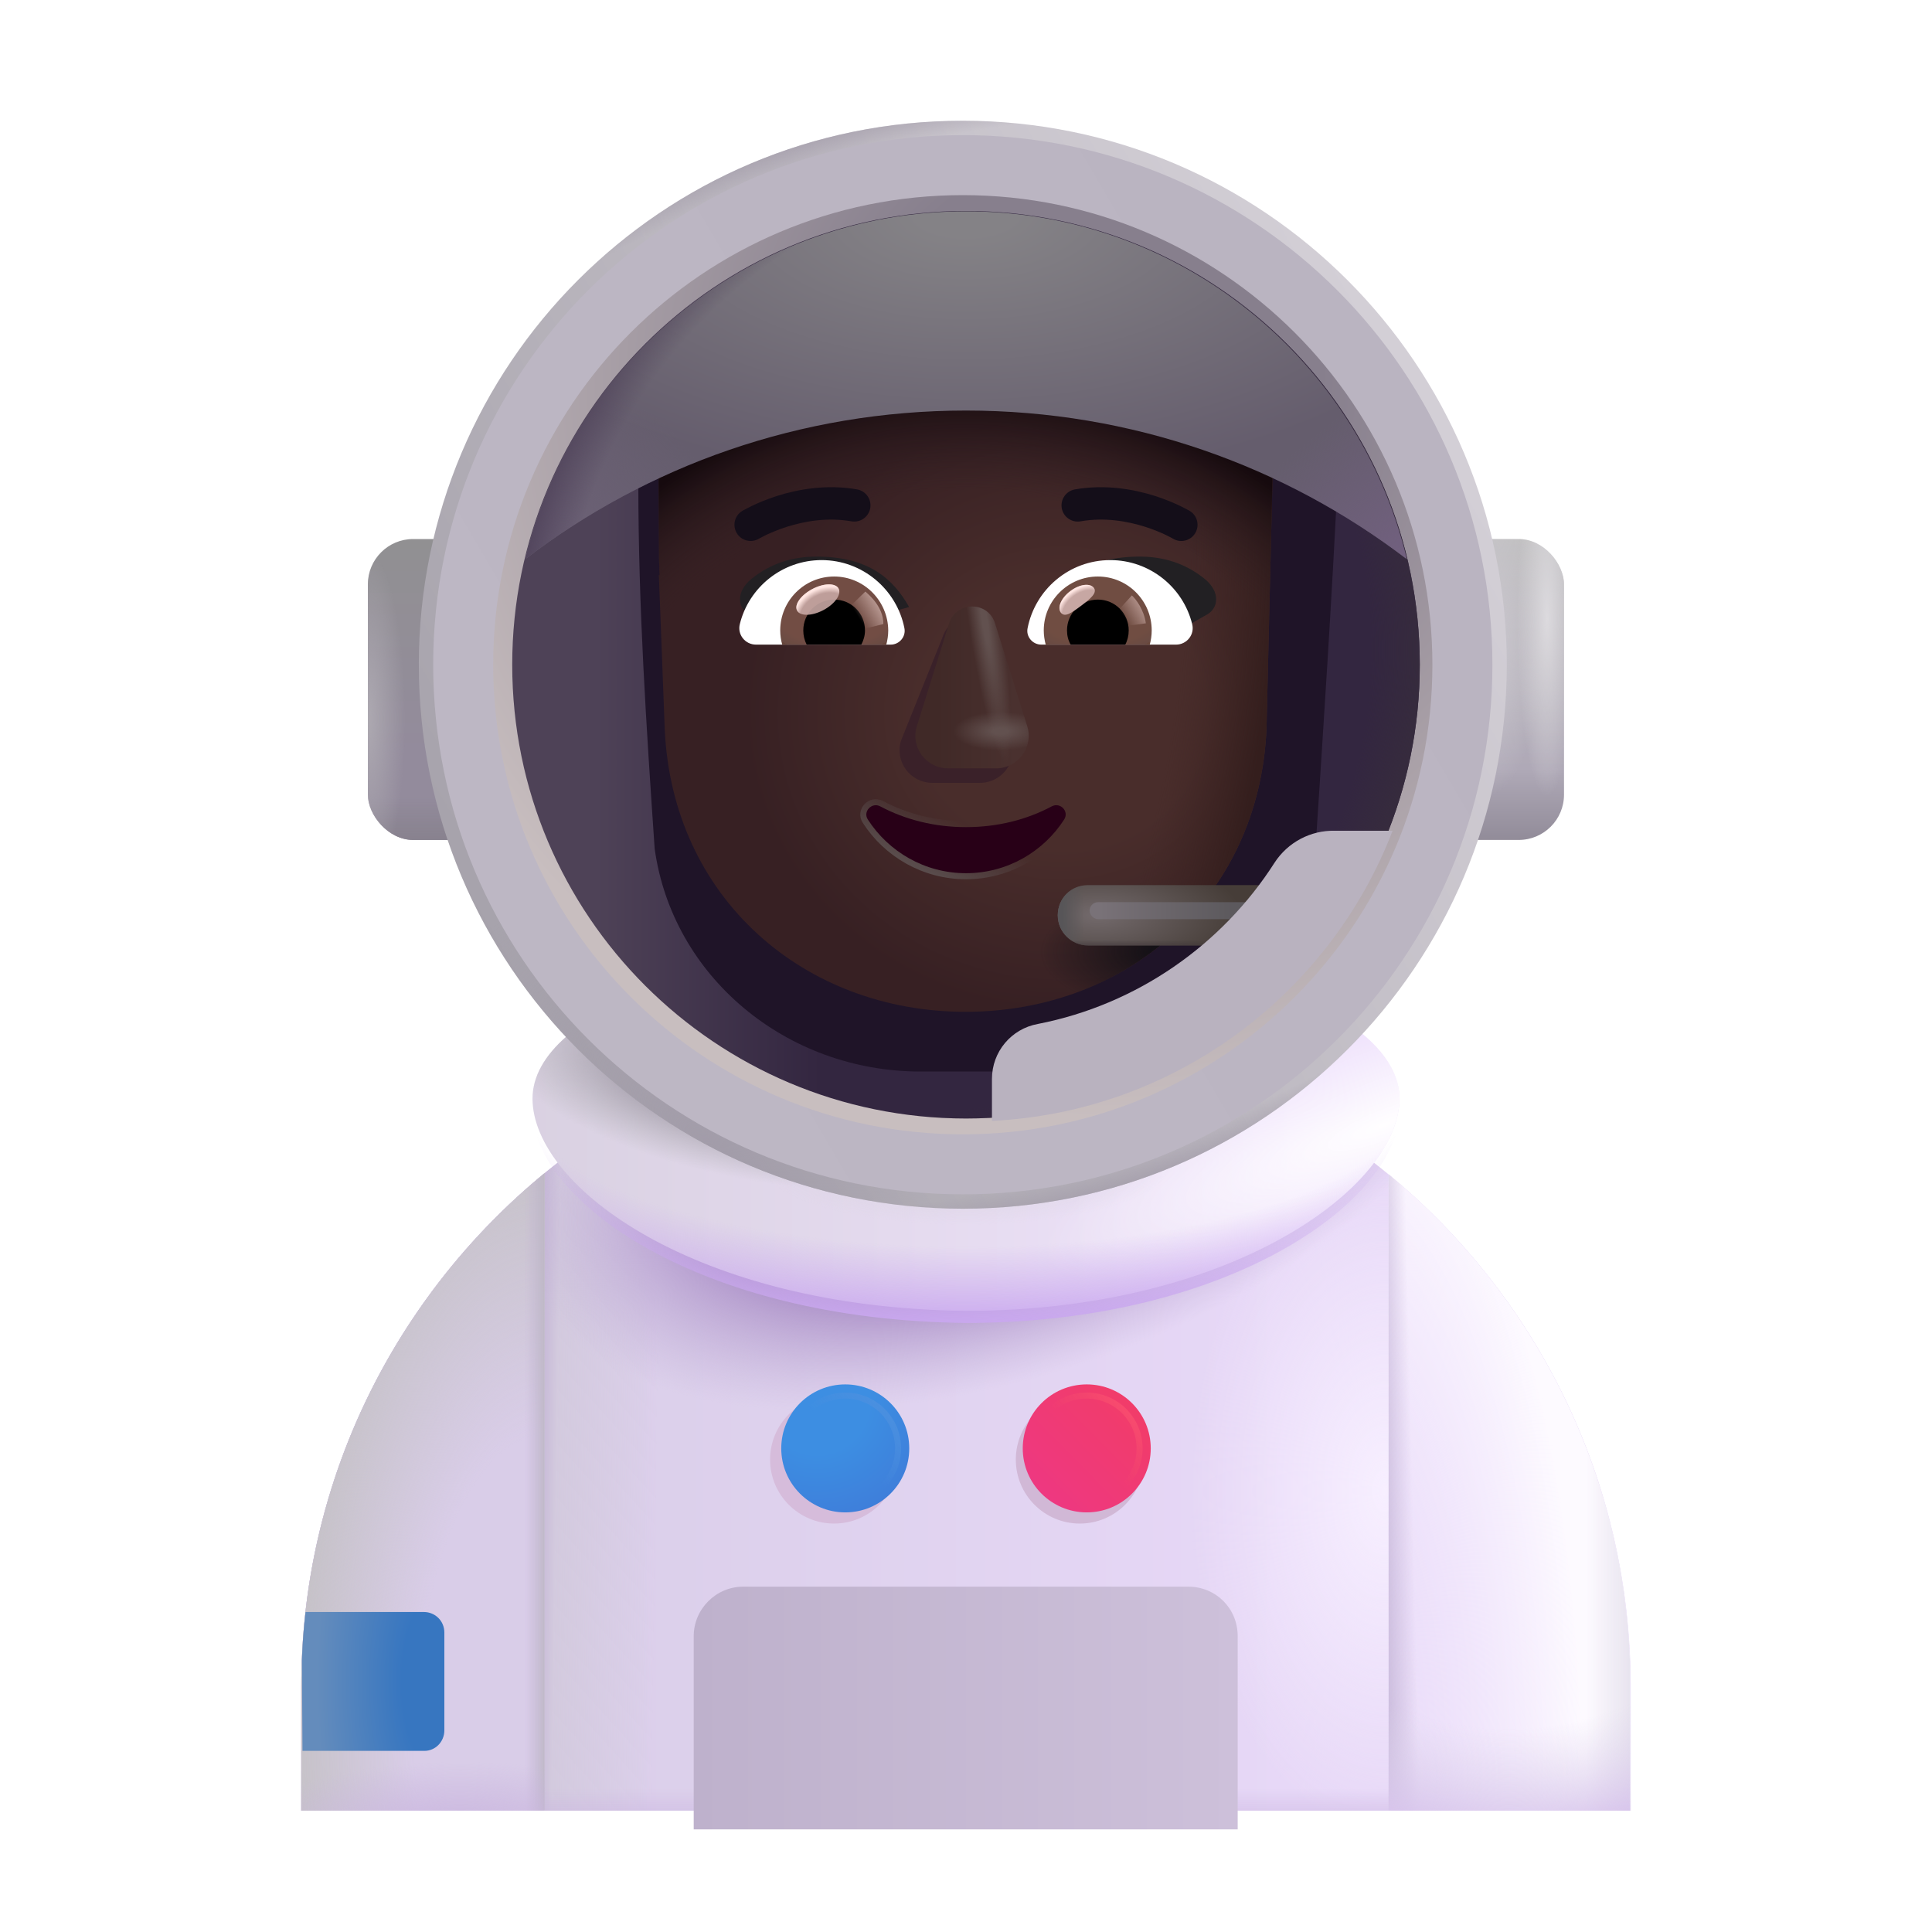 <svg width="32" height="32" viewBox="0 0 32 32" fill="none" xmlns="http://www.w3.org/2000/svg">
<path d="M21.6 18.47H10.39C7.16 20.39 4.99 23.91 4.99 27.94V29.99H27.01V27.94C27.01 23.91 24.84 20.39 21.6 18.47Z" fill="url(#paint0_linear_4002_2532)"/>
<path d="M21.6 18.47H10.39C7.16 20.39 4.99 23.91 4.99 27.94V29.99H27.01V27.94C27.01 23.91 24.84 20.39 21.6 18.47Z" fill="url(#paint1_linear_4002_2532)"/>
<path d="M21.6 18.47H10.39C7.16 20.39 4.99 23.91 4.99 27.94V29.99H27.01V27.94C27.01 23.91 24.84 20.39 21.6 18.47Z" fill="url(#paint2_radial_4002_2532)"/>
<path d="M21.6 18.47H10.39C7.16 20.39 4.99 23.91 4.99 27.94V29.99H27.01V27.94C27.01 23.91 24.84 20.39 21.6 18.47Z" fill="url(#paint3_radial_4002_2532)"/>
<path d="M21.6 18.47H10.39C7.16 20.39 4.99 23.91 4.99 27.94V29.99H27.01V27.94C27.01 23.91 24.84 20.39 21.6 18.47Z" fill="url(#paint4_linear_4002_2532)"/>
<path d="M23 19.45V29.99H27V27.62C26.91 24.33 25.37 21.41 23 19.45Z" fill="#EBDEF9"/>
<path d="M23 19.45V29.99H27V27.62C26.91 24.33 25.37 21.41 23 19.45Z" fill="url(#paint5_radial_4002_2532)"/>
<path d="M23 19.45V29.99H27V27.62C26.91 24.33 25.37 21.41 23 19.45Z" fill="url(#paint6_linear_4002_2532)"/>
<path d="M23 19.45V29.99H27V27.62C26.91 24.33 25.37 21.41 23 19.45Z" fill="url(#paint7_linear_4002_2532)"/>
<path d="M23 19.45V29.99H27V27.62C26.91 24.33 25.37 21.41 23 19.45Z" fill="url(#paint8_radial_4002_2532)"/>
<path d="M9.003 29.99L9.02 29.98V19.431C6.561 21.451 4.99 24.511 4.99 27.94V29.99H9.003Z" fill="#D9CDE8"/>
<path d="M9.003 29.99L9.02 29.98V19.431C6.561 21.451 4.99 24.511 4.99 27.94V29.99H9.003Z" fill="url(#paint9_radial_4002_2532)"/>
<path d="M9.003 29.99L9.02 29.98V19.431C6.561 21.451 4.99 24.511 4.99 27.94V29.99H9.003Z" fill="url(#paint10_linear_4002_2532)"/>
<path d="M9.003 29.99L9.02 29.98V19.431C6.561 21.451 4.99 24.511 4.99 27.94V29.99H9.003Z" fill="url(#paint11_radial_4002_2532)"/>
<g filter="url(#filter0_ii_4002_2532)">
<path d="M19.68 25.98H12.31C11.86 25.98 11.49 26.35 11.49 26.8V30H20.5V26.8C20.5 26.34 20.14 25.98 19.68 25.98Z" fill="url(#paint12_linear_4002_2532)"/>
</g>
<g filter="url(#filter1_f_4002_2532)">
<path d="M13.815 25.235C14.4 25.235 14.875 24.76 14.875 24.175C14.875 23.59 14.4 23.115 13.815 23.115C13.229 23.115 12.755 23.59 12.755 24.175C12.755 24.76 13.229 25.235 13.815 25.235Z" fill="#D6BCDB"/>
</g>
<g filter="url(#filter2_f_4002_2532)">
<path d="M17.885 25.235C18.47 25.235 18.945 24.76 18.945 24.175C18.945 23.59 18.47 23.115 17.885 23.115C17.299 23.115 16.825 23.59 16.825 24.175C16.825 24.76 17.299 25.235 17.885 25.235Z" fill="#D1B8D6"/>
</g>
<g filter="url(#filter3_i_4002_2532)">
<path d="M14 25.05C14.585 25.05 15.06 24.575 15.06 23.99C15.06 23.404 14.585 22.93 14 22.93C13.415 22.93 12.94 23.404 12.94 23.99C12.94 24.575 13.415 25.05 14 25.05Z" fill="url(#paint13_radial_4002_2532)"/>
</g>
<g filter="url(#filter4_i_4002_2532)">
<path d="M18 25.05C18.585 25.05 19.06 24.575 19.06 23.99C19.06 23.404 18.585 22.93 18 22.93C17.415 22.93 16.94 23.404 16.94 23.99C16.94 24.575 17.415 25.05 18 25.05Z" fill="url(#paint14_linear_4002_2532)"/>
</g>
<g filter="url(#filter5_f_4002_2532)">
<path d="M18 24.865C18.483 24.865 18.875 24.473 18.875 23.99C18.875 23.507 18.483 23.115 18 23.115C17.517 23.115 17.125 23.507 17.125 23.99C17.125 24.473 17.517 24.865 18 24.865Z" stroke="url(#paint15_linear_4002_2532)" stroke-width="0.1"/>
</g>
<g filter="url(#filter6_f_4002_2532)">
<path d="M14 24.865C14.483 24.865 14.875 24.473 14.875 23.99C14.875 23.507 14.483 23.115 14 23.115C13.517 23.115 13.125 23.507 13.125 23.99C13.125 24.473 13.517 24.865 14 24.865Z" stroke="url(#paint16_linear_4002_2532)" stroke-width="0.1"/>
</g>
<path d="M7.36 28.66V27.04C7.36 26.85 7.21 26.7 7.02 26.7H5.06C5.03 26.96 5.01 27.23 5 27.5L5.01 29H7.03C7.21 29 7.36 28.85 7.36 28.66Z" fill="url(#paint17_radial_4002_2532)"/>
<g filter="url(#filter7_i_4002_2532)">
<path d="M23.18 18.396C23.18 19.859 20.398 21.912 16 21.912C11.531 21.865 8.82 19.859 8.82 18.396C8.82 16.934 12.035 15.748 16 15.748C19.965 15.748 23.18 16.934 23.18 18.396Z" fill="url(#paint18_linear_4002_2532)"/>
<path d="M23.18 18.396C23.18 19.859 20.398 21.912 16 21.912C11.531 21.865 8.82 19.859 8.82 18.396C8.82 16.934 12.035 15.748 16 15.748C19.965 15.748 23.18 16.934 23.18 18.396Z" fill="url(#paint19_radial_4002_2532)"/>
<path d="M23.18 18.396C23.18 19.859 20.398 21.912 16 21.912C11.531 21.865 8.82 19.859 8.82 18.396C8.82 16.934 12.035 15.748 16 15.748C19.965 15.748 23.18 16.934 23.18 18.396Z" fill="url(#paint20_radial_4002_2532)"/>
</g>
<path d="M23.18 18.396C23.18 19.859 20.398 21.912 16 21.912C11.531 21.865 8.82 19.859 8.82 18.396C8.82 16.934 12.035 15.748 16 15.748C19.965 15.748 23.18 16.934 23.18 18.396Z" fill="url(#paint21_radial_4002_2532)"/>
<path d="M23.18 18.396C23.18 19.859 20.398 21.912 16 21.912C11.531 21.865 8.82 19.859 8.82 18.396C8.82 16.934 12.035 15.748 16 15.748C19.965 15.748 23.18 16.934 23.18 18.396Z" fill="url(#paint22_radial_4002_2532)"/>
<rect x="6.093" y="8.928" width="4.406" height="4.984" rx="0.75" fill="url(#paint23_linear_4002_2532)"/>
<rect x="6.093" y="8.928" width="4.406" height="4.984" rx="0.75" fill="url(#paint24_linear_4002_2532)"/>
<rect x="6.093" y="8.928" width="4.406" height="4.984" rx="0.75" fill="url(#paint25_radial_4002_2532)"/>
<rect x="21.499" y="8.928" width="4.406" height="4.984" rx="0.75" fill="url(#paint26_linear_4002_2532)"/>
<rect x="21.499" y="8.928" width="4.406" height="4.984" rx="0.75" fill="url(#paint27_radial_4002_2532)"/>
<rect x="21.499" y="8.928" width="4.406" height="4.984" rx="0.75" fill="url(#paint28_radial_4002_2532)"/>
<path d="M15.947 2C10.967 2 6.937 6.03 6.937 11.01C6.937 15.99 10.967 20.02 15.947 20.02C20.927 20.02 24.957 15.99 24.957 11.01C24.957 6.03 20.917 2 15.947 2Z" fill="url(#paint29_linear_4002_2532)"/>
<path d="M15.947 2C10.967 2 6.937 6.03 6.937 11.01C6.937 15.99 10.967 20.02 15.947 20.02C20.927 20.02 24.957 15.99 24.957 11.01C24.957 6.03 20.917 2 15.947 2Z" fill="url(#paint30_radial_4002_2532)"/>
<path d="M15.947 2C10.967 2 6.937 6.03 6.937 11.01C6.937 15.99 10.967 20.02 15.947 20.02C20.927 20.02 24.957 15.99 24.957 11.01C24.957 6.03 20.917 2 15.947 2Z" fill="url(#paint31_radial_4002_2532)"/>
<g filter="url(#filter8_f_4002_2532)">
<path d="M15.947 2.238C11.099 2.238 7.175 6.162 7.175 11.01C7.175 15.858 11.099 19.782 15.947 19.782C20.795 19.782 24.719 15.858 24.719 11.01C24.719 6.162 20.785 2.238 15.947 2.238Z" fill="url(#paint32_linear_4002_2532)"/>
</g>
<g filter="url(#filter9_f_4002_2532)">
<path d="M15.947 3.232C11.648 3.232 8.169 6.711 8.169 11.01C8.169 15.309 11.648 18.788 15.947 18.788C20.246 18.788 23.725 15.309 23.725 11.01C23.725 6.711 20.237 3.232 15.947 3.232Z" fill="url(#paint33_radial_4002_2532)"/>
</g>
<path d="M16 18.526C20.151 18.526 23.516 15.161 23.516 11.01C23.516 6.859 20.151 3.494 16 3.494C11.849 3.494 8.484 6.859 8.484 11.01C8.484 15.161 11.849 18.526 16 18.526Z" fill="url(#paint34_linear_4002_2532)"/>
<path d="M16 18.526C20.151 18.526 23.516 15.161 23.516 11.01C23.516 6.859 20.151 3.494 16 3.494C11.849 3.494 8.484 6.859 8.484 11.01C8.484 15.161 11.849 18.526 16 18.526Z" fill="url(#paint35_radial_4002_2532)"/>
<g filter="url(#filter10_f_4002_2532)">
<path d="M10.843 14.054C11.135 16.171 13.018 17.748 15.247 17.748H17.385C19.614 17.748 21.497 16.171 21.789 14.054C21.922 12.011 22.057 9.976 22.156 7.935C22.144 7.103 21.459 6.416 20.593 6.382H19.006C17.924 6.382 16.945 5.771 16.5 4.817C16.386 4.543 16.109 4.363 15.803 4.363H14.36C12.268 4.363 10.573 6.003 10.573 8.028C10.573 10.046 10.705 12.031 10.843 14.054Z" fill="#1F1428"/>
</g>
<g filter="url(#filter11_i_4002_2532)">
<path d="M10.913 9.526H10.925L10.915 9.261L10.905 7.113C10.98 3.633 20.977 3.754 21.095 7.16L20.977 12.074C20.853 14.877 18.665 16.759 15.993 16.759C13.322 16.759 11.133 14.877 11.01 12.074L10.913 9.526Z" fill="url(#paint36_radial_4002_2532)"/>
<path d="M10.913 9.526H10.925L10.915 9.261L10.905 7.113C10.98 3.633 20.977 3.754 21.095 7.16L20.977 12.074C20.853 14.877 18.665 16.759 15.993 16.759C13.322 16.759 11.133 14.877 11.01 12.074L10.913 9.526Z" fill="url(#paint37_radial_4002_2532)"/>
<path d="M10.913 9.526H10.925L10.915 9.261L10.905 7.113C10.98 3.633 20.977 3.754 21.095 7.16L20.977 12.074C20.853 14.877 18.665 16.759 15.993 16.759C13.322 16.759 11.133 14.877 11.01 12.074L10.913 9.526Z" fill="url(#paint38_radial_4002_2532)"/>
</g>
<path d="M10.913 9.526H10.925L10.915 9.261L10.905 7.113C10.98 3.633 20.977 3.754 21.095 7.16L20.977 12.074C20.853 14.877 18.665 16.759 15.993 16.759C13.322 16.759 11.133 14.877 11.01 12.074L10.913 9.526Z" fill="url(#paint39_radial_4002_2532)"/>
<g filter="url(#filter12_f_4002_2532)">
<path d="M15.607 10.566L14.924 12.266C14.815 12.616 15.076 12.966 15.444 12.966H16.231C16.599 12.966 16.86 12.61 16.751 12.266L16.22 10.566C16.106 10.19 15.727 10.19 15.607 10.566Z" fill="#3A2129"/>
</g>
<g filter="url(#filter13_if_4002_2532)">
<path d="M15.618 10.428L15.086 12.127C14.978 12.477 15.238 12.827 15.607 12.827H16.393C16.762 12.827 17.022 12.472 16.914 12.127L16.382 10.428C16.268 10.051 15.737 10.051 15.618 10.428Z" fill="url(#paint40_linear_4002_2532)"/>
<path d="M15.618 10.428L15.086 12.127C14.978 12.477 15.238 12.827 15.607 12.827H16.393C16.762 12.827 17.022 12.472 16.914 12.127L16.382 10.428C16.268 10.051 15.737 10.051 15.618 10.428Z" fill="url(#paint41_radial_4002_2532)"/>
<path d="M15.618 10.428L15.086 12.127C14.978 12.477 15.238 12.827 15.607 12.827H16.393C16.762 12.827 17.022 12.472 16.914 12.127L16.382 10.428C16.268 10.051 15.737 10.051 15.618 10.428Z" fill="url(#paint42_radial_4002_2532)"/>
</g>
<g filter="url(#filter14_f_4002_2532)">
<path d="M16 13.7C15.479 13.7 14.99 13.575 14.578 13.355C14.438 13.282 14.287 13.444 14.375 13.575C14.719 14.108 15.318 14.463 16 14.463C16.682 14.463 17.281 14.108 17.625 13.575C17.713 13.439 17.562 13.282 17.422 13.355C17.01 13.575 16.526 13.7 16 13.7Z" stroke="url(#paint43_linear_4002_2532)" stroke-width="0.2"/>
</g>
<path d="M16 13.7C15.479 13.7 14.99 13.575 14.578 13.355C14.438 13.282 14.287 13.444 14.375 13.575C14.719 14.108 15.318 14.463 16 14.463C16.682 14.463 17.281 14.108 17.625 13.575C17.713 13.439 17.562 13.282 17.422 13.355C17.01 13.575 16.526 13.7 16 13.7Z" fill="#280017"/>
<g filter="url(#filter15_i_4002_2532)">
<path d="M17.142 10.054C17.407 9.587 17.811 9.219 18.679 9.219C19.06 9.219 19.426 9.324 19.752 9.587C20.021 9.805 19.985 10.083 19.777 10.187L19.221 10.504C18.569 10.293 17.848 10.265 17.142 10.054Z" fill="#222023"/>
</g>
<g filter="url(#filter16_i_4002_2532)">
<path d="M14.858 10.054C14.593 9.587 14.189 9.219 13.321 9.219C12.94 9.219 12.574 9.324 12.248 9.587C11.979 9.805 12.015 10.083 12.223 10.187L12.779 10.504C13.431 10.293 14.152 10.265 14.858 10.054Z" fill="#222023"/>
</g>
<g filter="url(#filter17_i_4002_2532)">
<path d="M12.575 8.72L12.571 8.722C12.571 8.722 12.571 8.722 12.571 8.722C12.444 8.798 12.279 8.757 12.203 8.63C12.127 8.503 12.168 8.338 12.295 8.262L12.296 8.262L12.297 8.261L12.3 8.259L12.309 8.254C12.317 8.25 12.328 8.243 12.342 8.236C12.369 8.221 12.408 8.201 12.458 8.177C12.556 8.13 12.697 8.07 12.868 8.015C13.208 7.907 13.683 7.816 14.196 7.906C14.342 7.932 14.439 8.071 14.414 8.217C14.388 8.363 14.249 8.46 14.103 8.435C13.704 8.364 13.321 8.434 13.031 8.526C12.887 8.572 12.769 8.623 12.688 8.661C12.648 8.681 12.617 8.697 12.597 8.708C12.587 8.713 12.58 8.717 12.575 8.72Z" fill="#140E19"/>
</g>
<g filter="url(#filter18_i_4002_2532)">
<path fill-rule="evenodd" clip-rule="evenodd" d="M19.705 8.262C19.705 8.262 19.705 8.262 19.567 8.492L19.705 8.262C19.832 8.338 19.873 8.503 19.797 8.63C19.721 8.757 19.556 8.798 19.429 8.723C19.429 8.722 19.429 8.722 19.429 8.722L19.424 8.72C19.42 8.717 19.413 8.713 19.403 8.708C19.383 8.697 19.352 8.681 19.311 8.661C19.231 8.623 19.113 8.572 18.969 8.526C18.679 8.434 18.296 8.364 17.897 8.435C17.751 8.46 17.612 8.363 17.586 8.217C17.561 8.071 17.658 7.932 17.804 7.906C18.317 7.816 18.792 7.907 19.132 8.015C19.303 8.07 19.444 8.13 19.542 8.177C19.591 8.201 19.631 8.221 19.658 8.236C19.672 8.243 19.683 8.25 19.691 8.254L19.7 8.259L19.703 8.261L19.704 8.262L19.705 8.262Z" fill="#140E19"/>
</g>
<path d="M18.391 9.277C19.044 9.277 19.596 9.728 19.746 10.336C19.791 10.511 19.657 10.677 19.478 10.677H17.247C17.105 10.677 16.991 10.547 17.02 10.405C17.146 9.764 17.709 9.277 18.391 9.277Z" fill="white"/>
<path d="M18.184 9.549C18.679 9.549 19.076 9.951 19.076 10.442C19.076 10.523 19.064 10.604 19.044 10.677H17.32C17.3 10.6 17.288 10.523 17.288 10.442C17.288 9.951 17.689 9.549 18.184 9.549Z" fill="url(#paint44_radial_4002_2532)"/>
<path d="M17.673 10.442C17.673 10.158 17.9 9.931 18.184 9.931C18.468 9.931 18.695 10.158 18.695 10.442C18.695 10.527 18.675 10.608 18.638 10.677H17.734C17.693 10.608 17.673 10.527 17.673 10.442Z" fill="black"/>
<g filter="url(#filter19_f_4002_2532)">
<path d="M18.118 9.738C18.181 9.823 18.049 9.927 17.898 10.04C17.747 10.152 17.635 10.232 17.571 10.147C17.508 10.062 17.578 9.902 17.73 9.789C17.88 9.676 18.054 9.653 18.118 9.738Z" fill="#C7A7A3"/>
<path d="M18.118 9.738C18.181 9.823 18.049 9.927 17.898 10.04C17.747 10.152 17.635 10.232 17.571 10.147C17.508 10.062 17.578 9.902 17.73 9.789C17.88 9.676 18.054 9.653 18.118 9.738Z" fill="url(#paint45_radial_4002_2532)"/>
</g>
<g filter="url(#filter20_f_4002_2532)">
<path d="M18.979 10.324C18.946 10.093 18.811 9.92 18.747 9.862L18.488 10.147L18.605 10.375L18.979 10.324Z" fill="url(#paint46_linear_4002_2532)"/>
</g>
<path d="M13.609 9.277C12.956 9.277 12.404 9.728 12.254 10.336C12.209 10.511 12.343 10.677 12.522 10.677H14.753C14.895 10.677 15.008 10.547 14.98 10.405C14.854 9.764 14.286 9.277 13.609 9.277Z" fill="white"/>
<path d="M13.816 9.549C13.321 9.549 12.923 9.951 12.923 10.442C12.923 10.523 12.935 10.604 12.956 10.677H14.68C14.7 10.6 14.712 10.523 14.712 10.442C14.708 9.951 14.311 9.549 13.816 9.549Z" fill="url(#paint47_radial_4002_2532)"/>
<path d="M14.327 10.442C14.327 10.158 14.1 9.931 13.816 9.931C13.532 9.931 13.305 10.158 13.305 10.442C13.305 10.527 13.325 10.608 13.361 10.677H14.266C14.303 10.608 14.327 10.527 14.327 10.442Z" fill="black"/>
<g filter="url(#filter21_f_4002_2532)">
<path d="M14.631 10.336C14.631 10.048 14.396 9.856 14.333 9.798L14.045 10.077L14.222 10.438L14.631 10.336Z" fill="url(#paint48_linear_4002_2532)"/>
</g>
<g filter="url(#filter22_f_4002_2532)">
<ellipse cx="13.546" cy="9.931" rx="0.389" ry="0.197" transform="rotate(-27.914 13.546 9.931)" fill="#C7A7A3" fill-opacity="0.9"/>
<ellipse cx="13.546" cy="9.931" rx="0.389" ry="0.197" transform="rotate(-27.914 13.546 9.931)" fill="url(#paint49_radial_4002_2532)"/>
</g>
<g filter="url(#filter23_ii_4002_2532)">
<path d="M16 6.8C18.75 6.8 21.28 7.72 23.3 9.26C22.51 5.96 19.54 3.5 16 3.5C12.46 3.5 9.49 5.96 8.7 9.26C10.72 7.72 13.25 6.8 16 6.8Z" fill="url(#paint50_radial_4002_2532)"/>
<path d="M16 6.8C18.75 6.8 21.28 7.72 23.3 9.26C22.51 5.96 19.54 3.5 16 3.5C12.46 3.5 9.49 5.96 8.7 9.26C10.72 7.72 13.25 6.8 16 6.8Z" fill="url(#paint51_radial_4002_2532)"/>
<path d="M16 6.8C18.75 6.8 21.28 7.72 23.3 9.26C22.51 5.96 19.54 3.5 16 3.5C12.46 3.5 9.49 5.96 8.7 9.26C10.72 7.72 13.25 6.8 16 6.8Z" fill="url(#paint52_radial_4002_2532)"/>
<path d="M16 6.8C18.75 6.8 21.28 7.72 23.3 9.26C22.51 5.96 19.54 3.5 16 3.5C12.46 3.5 9.49 5.96 8.7 9.26C10.72 7.72 13.25 6.8 16 6.8Z" fill="url(#paint53_linear_4002_2532)"/>
</g>
<path d="M18.02 15.66H20.99C21.27 15.66 21.49 15.44 21.49 15.16C21.49 14.88 21.27 14.66 20.99 14.66H18.02C17.74 14.66 17.52 14.88 17.52 15.16C17.52 15.44 17.75 15.66 18.02 15.66Z" fill="url(#paint54_radial_4002_2532)"/>
<path d="M18.02 15.66H20.99C21.27 15.66 21.49 15.44 21.49 15.16C21.49 14.88 21.27 14.66 20.99 14.66H18.02C17.74 14.66 17.52 14.88 17.52 15.16C17.52 15.44 17.75 15.66 18.02 15.66Z" fill="url(#paint55_linear_4002_2532)"/>
<path d="M18.02 15.66H20.99C21.27 15.66 21.49 15.44 21.49 15.16C21.49 14.88 21.27 14.66 20.99 14.66H18.02C17.74 14.66 17.52 14.88 17.52 15.16C17.52 15.44 17.75 15.66 18.02 15.66Z" fill="url(#paint56_linear_4002_2532)"/>
<g filter="url(#filter24_f_4002_2532)">
<rect x="18.047" y="14.943" width="2.844" height="0.281" rx="0.141" fill="url(#paint57_linear_4002_2532)"/>
</g>
<g filter="url(#filter25_i_4002_2532)">
<path d="M23.016 13.71H22.06C21.66 13.7 21.28 13.9 21.06 14.24C20.19 15.6 18.78 16.59 17.14 16.91C16.7 16.99 16.38 17.37 16.38 17.82V18.516C19.414 18.365 21.974 16.415 23.016 13.71Z" fill="#B9B2BF"/>
</g>
<defs>
<filter id="filter0_ii_4002_2532" x="11.34" y="25.98" width="9.31" height="4.17" filterUnits="userSpaceOnUse" color-interpolation-filters="sRGB">
<feFlood flood-opacity="0" result="BackgroundImageFix"/>
<feBlend mode="normal" in="SourceGraphic" in2="BackgroundImageFix" result="shape"/>
<feColorMatrix in="SourceAlpha" type="matrix" values="0 0 0 0 0 0 0 0 0 0 0 0 0 0 0 0 0 0 127 0" result="hardAlpha"/>
<feOffset dx="-0.15" dy="0.15"/>
<feGaussianBlur stdDeviation="0.125"/>
<feComposite in2="hardAlpha" operator="arithmetic" k2="-1" k3="1"/>
<feColorMatrix type="matrix" values="0 0 0 0 0.843 0 0 0 0 0.812 0 0 0 0 0.875 0 0 0 1 0"/>
<feBlend mode="normal" in2="shape" result="effect1_innerShadow_4002_2532"/>
<feColorMatrix in="SourceAlpha" type="matrix" values="0 0 0 0 0 0 0 0 0 0 0 0 0 0 0 0 0 0 127 0" result="hardAlpha"/>
<feOffset dx="0.15" dy="0.15"/>
<feGaussianBlur stdDeviation="0.2"/>
<feComposite in2="hardAlpha" operator="arithmetic" k2="-1" k3="1"/>
<feColorMatrix type="matrix" values="0 0 0 0 0.686 0 0 0 0 0.635 0 0 0 0 0.733 0 0 0 1 0"/>
<feBlend mode="normal" in2="effect1_innerShadow_4002_2532" result="effect2_innerShadow_4002_2532"/>
</filter>
<filter id="filter1_f_4002_2532" x="12.255" y="22.615" width="3.12" height="3.12" filterUnits="userSpaceOnUse" color-interpolation-filters="sRGB">
<feFlood flood-opacity="0" result="BackgroundImageFix"/>
<feBlend mode="normal" in="SourceGraphic" in2="BackgroundImageFix" result="shape"/>
<feGaussianBlur stdDeviation="0.25" result="effect1_foregroundBlur_4002_2532"/>
</filter>
<filter id="filter2_f_4002_2532" x="16.325" y="22.615" width="3.12" height="3.12" filterUnits="userSpaceOnUse" color-interpolation-filters="sRGB">
<feFlood flood-opacity="0" result="BackgroundImageFix"/>
<feBlend mode="normal" in="SourceGraphic" in2="BackgroundImageFix" result="shape"/>
<feGaussianBlur stdDeviation="0.25" result="effect1_foregroundBlur_4002_2532"/>
</filter>
<filter id="filter3_i_4002_2532" x="12.94" y="22.93" width="2.12" height="2.12" filterUnits="userSpaceOnUse" color-interpolation-filters="sRGB">
<feFlood flood-opacity="0" result="BackgroundImageFix"/>
<feBlend mode="normal" in="SourceGraphic" in2="BackgroundImageFix" result="shape"/>
<feColorMatrix in="SourceAlpha" type="matrix" values="0 0 0 0 0 0 0 0 0 0 0 0 0 0 0 0 0 0 127 0" result="hardAlpha"/>
<feOffset/>
<feGaussianBlur stdDeviation="0.125"/>
<feComposite in2="hardAlpha" operator="arithmetic" k2="-1" k3="1"/>
<feColorMatrix type="matrix" values="0 0 0 0 0.294 0 0 0 0 0.498 0 0 0 0 0.847 0 0 0 1 0"/>
<feBlend mode="normal" in2="shape" result="effect1_innerShadow_4002_2532"/>
</filter>
<filter id="filter4_i_4002_2532" x="16.94" y="22.93" width="2.12" height="2.12" filterUnits="userSpaceOnUse" color-interpolation-filters="sRGB">
<feFlood flood-opacity="0" result="BackgroundImageFix"/>
<feBlend mode="normal" in="SourceGraphic" in2="BackgroundImageFix" result="shape"/>
<feColorMatrix in="SourceAlpha" type="matrix" values="0 0 0 0 0 0 0 0 0 0 0 0 0 0 0 0 0 0 127 0" result="hardAlpha"/>
<feOffset/>
<feGaussianBlur stdDeviation="0.125"/>
<feComposite in2="hardAlpha" operator="arithmetic" k2="-1" k3="1"/>
<feColorMatrix type="matrix" values="0 0 0 0 0.882 0 0 0 0 0.18 0 0 0 0 0.38 0 0 0 1 0"/>
<feBlend mode="normal" in2="shape" result="effect1_innerShadow_4002_2532"/>
</filter>
<filter id="filter5_f_4002_2532" x="16.975" y="22.965" width="2.05" height="2.05" filterUnits="userSpaceOnUse" color-interpolation-filters="sRGB">
<feFlood flood-opacity="0" result="BackgroundImageFix"/>
<feBlend mode="normal" in="SourceGraphic" in2="BackgroundImageFix" result="shape"/>
<feGaussianBlur stdDeviation="0.05" result="effect1_foregroundBlur_4002_2532"/>
</filter>
<filter id="filter6_f_4002_2532" x="12.975" y="22.965" width="2.05" height="2.05" filterUnits="userSpaceOnUse" color-interpolation-filters="sRGB">
<feFlood flood-opacity="0" result="BackgroundImageFix"/>
<feBlend mode="normal" in="SourceGraphic" in2="BackgroundImageFix" result="shape"/>
<feGaussianBlur stdDeviation="0.05" result="effect1_foregroundBlur_4002_2532"/>
</filter>
<filter id="filter7_i_4002_2532" x="8.82" y="15.548" width="14.359" height="6.364" filterUnits="userSpaceOnUse" color-interpolation-filters="sRGB">
<feFlood flood-opacity="0" result="BackgroundImageFix"/>
<feBlend mode="normal" in="SourceGraphic" in2="BackgroundImageFix" result="shape"/>
<feColorMatrix in="SourceAlpha" type="matrix" values="0 0 0 0 0 0 0 0 0 0 0 0 0 0 0 0 0 0 127 0" result="hardAlpha"/>
<feOffset dy="-0.2"/>
<feGaussianBlur stdDeviation="0.5"/>
<feComposite in2="hardAlpha" operator="arithmetic" k2="-1" k3="1"/>
<feColorMatrix type="matrix" values="0 0 0 0 0.933 0 0 0 0 0.875 0 0 0 0 0.996 0 0 0 1 0"/>
<feBlend mode="normal" in2="shape" result="effect1_innerShadow_4002_2532"/>
</filter>
<filter id="filter8_f_4002_2532" x="6.925" y="1.988" width="18.043" height="18.043" filterUnits="userSpaceOnUse" color-interpolation-filters="sRGB">
<feFlood flood-opacity="0" result="BackgroundImageFix"/>
<feBlend mode="normal" in="SourceGraphic" in2="BackgroundImageFix" result="shape"/>
<feGaussianBlur stdDeviation="0.125" result="effect1_foregroundBlur_4002_2532"/>
</filter>
<filter id="filter9_f_4002_2532" x="7.869" y="2.932" width="16.155" height="16.155" filterUnits="userSpaceOnUse" color-interpolation-filters="sRGB">
<feFlood flood-opacity="0" result="BackgroundImageFix"/>
<feBlend mode="normal" in="SourceGraphic" in2="BackgroundImageFix" result="shape"/>
<feGaussianBlur stdDeviation="0.15" result="effect1_foregroundBlur_4002_2532"/>
</filter>
<filter id="filter10_f_4002_2532" x="9.073" y="2.863" width="14.583" height="16.385" filterUnits="userSpaceOnUse" color-interpolation-filters="sRGB">
<feFlood flood-opacity="0" result="BackgroundImageFix"/>
<feBlend mode="normal" in="SourceGraphic" in2="BackgroundImageFix" result="shape"/>
<feGaussianBlur stdDeviation="0.75" result="effect1_foregroundBlur_4002_2532"/>
</filter>
<filter id="filter11_i_4002_2532" x="10.905" y="4.554" width="10.191" height="12.205" filterUnits="userSpaceOnUse" color-interpolation-filters="sRGB">
<feFlood flood-opacity="0" result="BackgroundImageFix"/>
<feBlend mode="normal" in="SourceGraphic" in2="BackgroundImageFix" result="shape"/>
<feColorMatrix in="SourceAlpha" type="matrix" values="0 0 0 0 0 0 0 0 0 0 0 0 0 0 0 0 0 0 127 0" result="hardAlpha"/>
<feOffset/>
<feGaussianBlur stdDeviation="1"/>
<feComposite in2="hardAlpha" operator="arithmetic" k2="-1" k3="1"/>
<feColorMatrix type="matrix" values="0 0 0 0 0.094 0 0 0 0 0.047 0 0 0 0 0.059 0 0 0 1 0"/>
<feBlend mode="normal" in2="shape" result="effect1_innerShadow_4002_2532"/>
</filter>
<filter id="filter12_f_4002_2532" x="14.399" y="9.784" width="2.877" height="3.682" filterUnits="userSpaceOnUse" color-interpolation-filters="sRGB">
<feFlood flood-opacity="0" result="BackgroundImageFix"/>
<feBlend mode="normal" in="SourceGraphic" in2="BackgroundImageFix" result="shape"/>
<feGaussianBlur stdDeviation="0.25" result="effect1_foregroundBlur_4002_2532"/>
</filter>
<filter id="filter13_if_4002_2532" x="14.811" y="9.895" width="2.377" height="3.182" filterUnits="userSpaceOnUse" color-interpolation-filters="sRGB">
<feFlood flood-opacity="0" result="BackgroundImageFix"/>
<feBlend mode="normal" in="SourceGraphic" in2="BackgroundImageFix" result="shape"/>
<feColorMatrix in="SourceAlpha" type="matrix" values="0 0 0 0 0 0 0 0 0 0 0 0 0 0 0 0 0 0 127 0" result="hardAlpha"/>
<feOffset dx="0.1" dy="-0.1"/>
<feGaussianBlur stdDeviation="0.125"/>
<feComposite in2="hardAlpha" operator="arithmetic" k2="-1" k3="1"/>
<feColorMatrix type="matrix" values="0 0 0 0 0.196 0 0 0 0 0.098 0 0 0 0 0.114 0 0 0 1 0"/>
<feBlend mode="normal" in2="shape" result="effect1_innerShadow_4002_2532"/>
<feGaussianBlur stdDeviation="0.125" result="effect2_foregroundBlur_4002_2532"/>
</filter>
<filter id="filter14_f_4002_2532" x="14.149" y="13.137" width="3.702" height="1.526" filterUnits="userSpaceOnUse" color-interpolation-filters="sRGB">
<feFlood flood-opacity="0" result="BackgroundImageFix"/>
<feBlend mode="normal" in="SourceGraphic" in2="BackgroundImageFix" result="shape"/>
<feGaussianBlur stdDeviation="0.05" result="effect1_foregroundBlur_4002_2532"/>
</filter>
<filter id="filter15_i_4002_2532" x="17.142" y="9.219" width="3.001" height="1.285" filterUnits="userSpaceOnUse" color-interpolation-filters="sRGB">
<feFlood flood-opacity="0" result="BackgroundImageFix"/>
<feBlend mode="normal" in="SourceGraphic" in2="BackgroundImageFix" result="shape"/>
<feColorMatrix in="SourceAlpha" type="matrix" values="0 0 0 0 0 0 0 0 0 0 0 0 0 0 0 0 0 0 127 0" result="hardAlpha"/>
<feOffset dx="0.2"/>
<feGaussianBlur stdDeviation="0.125"/>
<feComposite in2="hardAlpha" operator="arithmetic" k2="-1" k3="1"/>
<feColorMatrix type="matrix" values="0 0 0 0 0.078 0 0 0 0 0.075 0 0 0 0 0.082 0 0 0 1 0"/>
<feBlend mode="normal" in2="shape" result="effect1_innerShadow_4002_2532"/>
</filter>
<filter id="filter16_i_4002_2532" x="12.057" y="9.219" width="3.001" height="1.285" filterUnits="userSpaceOnUse" color-interpolation-filters="sRGB">
<feFlood flood-opacity="0" result="BackgroundImageFix"/>
<feBlend mode="normal" in="SourceGraphic" in2="BackgroundImageFix" result="shape"/>
<feColorMatrix in="SourceAlpha" type="matrix" values="0 0 0 0 0 0 0 0 0 0 0 0 0 0 0 0 0 0 127 0" result="hardAlpha"/>
<feOffset dx="0.2"/>
<feGaussianBlur stdDeviation="0.125"/>
<feComposite in2="hardAlpha" operator="arithmetic" k2="-1" k3="1"/>
<feColorMatrix type="matrix" values="0 0 0 0 0.078 0 0 0 0 0.075 0 0 0 0 0.082 0 0 0 1 0"/>
<feBlend mode="normal" in2="shape" result="effect1_innerShadow_4002_2532"/>
</filter>
<filter id="filter17_i_4002_2532" x="12.165" y="7.869" width="2.253" height="1.091" filterUnits="userSpaceOnUse" color-interpolation-filters="sRGB">
<feFlood flood-opacity="0" result="BackgroundImageFix"/>
<feBlend mode="normal" in="SourceGraphic" in2="BackgroundImageFix" result="shape"/>
<feColorMatrix in="SourceAlpha" type="matrix" values="0 0 0 0 0 0 0 0 0 0 0 0 0 0 0 0 0 0 127 0" result="hardAlpha"/>
<feOffset dy="0.2"/>
<feGaussianBlur stdDeviation="0.1"/>
<feComposite in2="hardAlpha" operator="arithmetic" k2="-1" k3="1"/>
<feColorMatrix type="matrix" values="0 0 0 0 0.004 0 0 0 0 0 0 0 0 0 0.004 0 0 0 1 0"/>
<feBlend mode="normal" in2="shape" result="effect1_innerShadow_4002_2532"/>
</filter>
<filter id="filter18_i_4002_2532" x="17.582" y="7.869" width="2.253" height="1.091" filterUnits="userSpaceOnUse" color-interpolation-filters="sRGB">
<feFlood flood-opacity="0" result="BackgroundImageFix"/>
<feBlend mode="normal" in="SourceGraphic" in2="BackgroundImageFix" result="shape"/>
<feColorMatrix in="SourceAlpha" type="matrix" values="0 0 0 0 0 0 0 0 0 0 0 0 0 0 0 0 0 0 127 0" result="hardAlpha"/>
<feOffset dy="0.2"/>
<feGaussianBlur stdDeviation="0.1"/>
<feComposite in2="hardAlpha" operator="arithmetic" k2="-1" k3="1"/>
<feColorMatrix type="matrix" values="0 0 0 0 0.004 0 0 0 0 0 0 0 0 0 0.004 0 0 0 1 0"/>
<feBlend mode="normal" in2="shape" result="effect1_innerShadow_4002_2532"/>
</filter>
<filter id="filter19_f_4002_2532" x="17.448" y="9.587" width="0.786" height="0.696" filterUnits="userSpaceOnUse" color-interpolation-filters="sRGB">
<feFlood flood-opacity="0" result="BackgroundImageFix"/>
<feBlend mode="normal" in="SourceGraphic" in2="BackgroundImageFix" result="shape"/>
<feGaussianBlur stdDeviation="0.05" result="effect1_foregroundBlur_4002_2532"/>
</filter>
<filter id="filter20_f_4002_2532" x="18.288" y="9.662" width="0.891" height="0.913" filterUnits="userSpaceOnUse" color-interpolation-filters="sRGB">
<feFlood flood-opacity="0" result="BackgroundImageFix"/>
<feBlend mode="normal" in="SourceGraphic" in2="BackgroundImageFix" result="shape"/>
<feGaussianBlur stdDeviation="0.1" result="effect1_foregroundBlur_4002_2532"/>
</filter>
<filter id="filter21_f_4002_2532" x="13.845" y="9.598" width="0.986" height="1.04" filterUnits="userSpaceOnUse" color-interpolation-filters="sRGB">
<feFlood flood-opacity="0" result="BackgroundImageFix"/>
<feBlend mode="normal" in="SourceGraphic" in2="BackgroundImageFix" result="shape"/>
<feGaussianBlur stdDeviation="0.1" result="effect1_foregroundBlur_4002_2532"/>
</filter>
<filter id="filter22_f_4002_2532" x="13.09" y="9.579" width="0.912" height="0.704" filterUnits="userSpaceOnUse" color-interpolation-filters="sRGB">
<feFlood flood-opacity="0" result="BackgroundImageFix"/>
<feBlend mode="normal" in="SourceGraphic" in2="BackgroundImageFix" result="shape"/>
<feGaussianBlur stdDeviation="0.05" result="effect1_foregroundBlur_4002_2532"/>
</filter>
<filter id="filter23_ii_4002_2532" x="8.7" y="3.45" width="14.6" height="5.86" filterUnits="userSpaceOnUse" color-interpolation-filters="sRGB">
<feFlood flood-opacity="0" result="BackgroundImageFix"/>
<feBlend mode="normal" in="SourceGraphic" in2="BackgroundImageFix" result="shape"/>
<feColorMatrix in="SourceAlpha" type="matrix" values="0 0 0 0 0 0 0 0 0 0 0 0 0 0 0 0 0 0 127 0" result="hardAlpha"/>
<feOffset dy="-0.05"/>
<feGaussianBlur stdDeviation="0.05"/>
<feComposite in2="hardAlpha" operator="arithmetic" k2="-1" k3="1"/>
<feColorMatrix type="matrix" values="0 0 0 0 0.286 0 0 0 0 0.216 0 0 0 0 0.329 0 0 0 1 0"/>
<feBlend mode="normal" in2="shape" result="effect1_innerShadow_4002_2532"/>
<feColorMatrix in="SourceAlpha" type="matrix" values="0 0 0 0 0 0 0 0 0 0 0 0 0 0 0 0 0 0 127 0" result="hardAlpha"/>
<feOffset dy="0.05"/>
<feGaussianBlur stdDeviation="0.05"/>
<feComposite in2="hardAlpha" operator="arithmetic" k2="-1" k3="1"/>
<feColorMatrix type="matrix" values="0 0 0 0 0.247 0 0 0 0 0.22 0 0 0 0 0.275 0 0 0 1 0"/>
<feBlend mode="normal" in2="effect1_innerShadow_4002_2532" result="effect2_innerShadow_4002_2532"/>
</filter>
<filter id="filter24_f_4002_2532" x="17.797" y="14.693" width="3.344" height="0.781" filterUnits="userSpaceOnUse" color-interpolation-filters="sRGB">
<feFlood flood-opacity="0" result="BackgroundImageFix"/>
<feBlend mode="normal" in="SourceGraphic" in2="BackgroundImageFix" result="shape"/>
<feGaussianBlur stdDeviation="0.125" result="effect1_foregroundBlur_4002_2532"/>
</filter>
<filter id="filter25_i_4002_2532" x="16.38" y="13.71" width="6.686" height="4.857" filterUnits="userSpaceOnUse" color-interpolation-filters="sRGB">
<feFlood flood-opacity="0" result="BackgroundImageFix"/>
<feBlend mode="normal" in="SourceGraphic" in2="BackgroundImageFix" result="shape"/>
<feColorMatrix in="SourceAlpha" type="matrix" values="0 0 0 0 0 0 0 0 0 0 0 0 0 0 0 0 0 0 127 0" result="hardAlpha"/>
<feOffset dx="0.05" dy="0.05"/>
<feGaussianBlur stdDeviation="0.2"/>
<feComposite in2="hardAlpha" operator="arithmetic" k2="-1" k3="1"/>
<feColorMatrix type="matrix" values="0 0 0 0 0.533 0 0 0 0 0.486 0 0 0 0 0.498 0 0 0 1 0"/>
<feBlend mode="normal" in2="shape" result="effect1_innerShadow_4002_2532"/>
</filter>
<linearGradient id="paint0_linear_4002_2532" x1="10.179" y1="30.516" x2="21.429" y2="30.516" gradientUnits="userSpaceOnUse">
<stop offset="0.006" stop-color="#DBCFEA"/>
<stop offset="1" stop-color="#E7D8F7"/>
</linearGradient>
<linearGradient id="paint1_linear_4002_2532" x1="8.688" y1="26.123" x2="10.844" y2="26.154" gradientUnits="userSpaceOnUse">
<stop stop-color="#BAA7D0"/>
<stop offset="0.231" stop-color="#D3CADE"/>
<stop offset="1" stop-color="#D3CADE" stop-opacity="0"/>
</linearGradient>
<radialGradient id="paint2_radial_4002_2532" cx="0" cy="0" r="1" gradientUnits="userSpaceOnUse" gradientTransform="translate(22.929 24.694) rotate(90) scale(5.679 3.214)">
<stop stop-color="#F7EFFF"/>
<stop offset="1" stop-color="#F7EFFF" stop-opacity="0"/>
</radialGradient>
<radialGradient id="paint3_radial_4002_2532" cx="0" cy="0" r="1" gradientUnits="userSpaceOnUse" gradientTransform="translate(16.688 18.47) rotate(161.045) scale(8.36 4.305)">
<stop offset="0.655" stop-color="#B096CB"/>
<stop offset="1" stop-color="#C2B2D7" stop-opacity="0"/>
</radialGradient>
<linearGradient id="paint4_linear_4002_2532" x1="16.594" y1="30.529" x2="16.594" y2="29.623" gradientUnits="userSpaceOnUse">
<stop stop-color="#C9B4E0"/>
<stop offset="1" stop-color="#C9B4E0" stop-opacity="0"/>
</linearGradient>
<radialGradient id="paint5_radial_4002_2532" cx="0" cy="0" r="1" gradientUnits="userSpaceOnUse" gradientTransform="translate(21.844 29.467) scale(4.375 11.876)">
<stop offset="0.336" stop-color="#F6EDFF" stop-opacity="0"/>
<stop offset="1" stop-color="#FDFAFF"/>
</radialGradient>
<linearGradient id="paint6_linear_4002_2532" x1="22.797" y1="26.607" x2="23.438" y2="26.592" gradientUnits="userSpaceOnUse">
<stop offset="0.127" stop-color="#C8B9DA"/>
<stop offset="1" stop-color="#C8B9DA" stop-opacity="0"/>
</linearGradient>
<linearGradient id="paint7_linear_4002_2532" x1="27" y1="29.99" x2="26.281" y2="29.99" gradientUnits="userSpaceOnUse">
<stop stop-color="#E8E4EF"/>
<stop offset="1" stop-color="#E8E4EF" stop-opacity="0"/>
</linearGradient>
<radialGradient id="paint8_radial_4002_2532" cx="0" cy="0" r="1" gradientUnits="userSpaceOnUse" gradientTransform="translate(25 21.806) rotate(90) scale(8.538 7.174)">
<stop offset="0.798" stop-color="#DED6EB" stop-opacity="0"/>
<stop offset="1" stop-color="#D8C5EC"/>
</radialGradient>
<radialGradient id="paint9_radial_4002_2532" cx="0" cy="0" r="1" gradientUnits="userSpaceOnUse" gradientTransform="translate(9.02 28.998) rotate(-180) scale(4.27 10.406)">
<stop offset="0.502" stop-color="#C4C1C5" stop-opacity="0"/>
<stop offset="1" stop-color="#C4C1C5"/>
</radialGradient>
<linearGradient id="paint10_linear_4002_2532" x1="9.07" y1="29.99" x2="8.695" y2="29.99" gradientUnits="userSpaceOnUse">
<stop stop-color="#BBB7C0"/>
<stop offset="1" stop-color="#C1B1D5" stop-opacity="0"/>
</linearGradient>
<radialGradient id="paint11_radial_4002_2532" cx="0" cy="0" r="1" gradientUnits="userSpaceOnUse" gradientTransform="translate(7.625 30.342) rotate(-90) scale(1.156 3.708)">
<stop stop-color="#C9B5DE"/>
<stop offset="1" stop-color="#C9B5DE" stop-opacity="0"/>
</radialGradient>
<linearGradient id="paint12_linear_4002_2532" x1="20.5" y1="29.685" x2="11.49" y2="29.685" gradientUnits="userSpaceOnUse">
<stop stop-color="#CDC0DA"/>
<stop offset="1" stop-color="#BEB1CC"/>
</linearGradient>
<radialGradient id="paint13_radial_4002_2532" cx="0" cy="0" r="1" gradientUnits="userSpaceOnUse" gradientTransform="translate(13.531 23.217) rotate(53.881) scale(2.147)">
<stop offset="0.403" stop-color="#3D8EE2"/>
<stop offset="1" stop-color="#3E7CD9"/>
</radialGradient>
<linearGradient id="paint14_linear_4002_2532" x1="17.344" y1="24.764" x2="18.766" y2="23.357" gradientUnits="userSpaceOnUse">
<stop stop-color="#EE3880"/>
<stop offset="1" stop-color="#F13C6A"/>
</linearGradient>
<linearGradient id="paint15_linear_4002_2532" x1="18.875" y1="23.271" x2="17.383" y2="24.693" gradientUnits="userSpaceOnUse">
<stop stop-color="#FB4F70"/>
<stop offset="0.531" stop-color="#F34B6C" stop-opacity="0"/>
</linearGradient>
<linearGradient id="paint16_linear_4002_2532" x1="14.875" y1="23.271" x2="13.383" y2="24.693" gradientUnits="userSpaceOnUse">
<stop stop-color="#4D90DF"/>
<stop offset="0.531" stop-color="#4D90DF" stop-opacity="0"/>
</linearGradient>
<radialGradient id="paint17_radial_4002_2532" cx="0" cy="0" r="1" gradientUnits="userSpaceOnUse" gradientTransform="translate(7.188 27.85) rotate(-180) scale(1.938 4.977)">
<stop offset="0.274" stop-color="#3776C0"/>
<stop offset="1" stop-color="#648CBC"/>
</radialGradient>
<linearGradient id="paint18_linear_4002_2532" x1="21.612" y1="19.604" x2="8.017" y2="19.604" gradientUnits="userSpaceOnUse">
<stop stop-color="#F0E4FC"/>
<stop offset="1" stop-color="#D8D0E0"/>
</linearGradient>
<radialGradient id="paint19_radial_4002_2532" cx="0" cy="0" r="1" gradientUnits="userSpaceOnUse" gradientTransform="translate(12.633 18.098) rotate(-169.849) scale(4.492 1.667)">
<stop offset="0.5" stop-color="#A59EAC"/>
<stop offset="1" stop-color="#B3B2B5" stop-opacity="0"/>
</radialGradient>
<radialGradient id="paint20_radial_4002_2532" cx="0" cy="0" r="1" gradientUnits="userSpaceOnUse" gradientTransform="translate(22.928 18.83) rotate(158.331) scale(6.039 1.469)">
<stop stop-color="#FFFEFF"/>
<stop offset="1" stop-color="#FFFEFF" stop-opacity="0"/>
</radialGradient>
<radialGradient id="paint21_radial_4002_2532" cx="0" cy="0" r="1" gradientUnits="userSpaceOnUse" gradientTransform="translate(16 18.136) rotate(90) scale(4.094 11.999)">
<stop offset="0.613" stop-color="#C9A7EF" stop-opacity="0"/>
<stop offset="0.943" stop-color="#C9A7EF"/>
</radialGradient>
<radialGradient id="paint22_radial_4002_2532" cx="0" cy="0" r="1" gradientUnits="userSpaceOnUse" gradientTransform="translate(16 19.276) rotate(90) scale(1.014 3.394)">
<stop stop-color="#D7D2DD"/>
<stop offset="1" stop-color="#D7D2DD" stop-opacity="0"/>
</radialGradient>
<linearGradient id="paint23_linear_4002_2532" x1="8.296" y1="8.928" x2="8.296" y2="12.498" gradientUnits="userSpaceOnUse">
<stop stop-color="#919092"/>
<stop offset="1" stop-color="#938B9C"/>
</linearGradient>
<linearGradient id="paint24_linear_4002_2532" x1="7.125" y1="13.912" x2="7.125" y2="13.185" gradientUnits="userSpaceOnUse">
<stop stop-color="#88828E"/>
<stop offset="1" stop-color="#88828E" stop-opacity="0"/>
</linearGradient>
<radialGradient id="paint25_radial_4002_2532" cx="0" cy="0" r="1" gradientUnits="userSpaceOnUse" gradientTransform="translate(6.093 11.904) scale(0.618 2.761)">
<stop stop-color="#ADA9B1"/>
<stop offset="1" stop-color="#ADA9B1" stop-opacity="0"/>
</radialGradient>
<linearGradient id="paint26_linear_4002_2532" x1="25.191" y1="8.928" x2="25.191" y2="14.062" gradientUnits="userSpaceOnUse">
<stop stop-color="#C0BFC0"/>
<stop offset="0.743" stop-color="#AFA9B7"/>
<stop offset="1" stop-color="#8E8895"/>
</linearGradient>
<radialGradient id="paint27_radial_4002_2532" cx="0" cy="0" r="1" gradientUnits="userSpaceOnUse" gradientTransform="translate(24.583 10.638) scale(0.988 2.554)">
<stop stop-color="#CDCAD1"/>
<stop offset="1" stop-color="#CDCAD1" stop-opacity="0"/>
</radialGradient>
<radialGradient id="paint28_radial_4002_2532" cx="0" cy="0" r="1" gradientUnits="userSpaceOnUse" gradientTransform="translate(25.622 10.247) rotate(90) scale(2.946 0.494)">
<stop stop-color="#DCDADE"/>
<stop offset="1" stop-color="#DCDADE" stop-opacity="0"/>
</radialGradient>
<linearGradient id="paint29_linear_4002_2532" x1="23.937" y1="6.435" x2="8.094" y2="15.717" gradientUnits="userSpaceOnUse">
<stop stop-color="#D4D0D7"/>
<stop offset="1" stop-color="#A6A2AB"/>
</linearGradient>
<radialGradient id="paint30_radial_4002_2532" cx="0" cy="0" r="1" gradientUnits="userSpaceOnUse" gradientTransform="translate(15.947 11.01) rotate(72.208) scale(9.275 14.519)">
<stop offset="0.922" stop-color="#9F98A6" stop-opacity="0"/>
<stop offset="1" stop-color="#9F98A6"/>
</radialGradient>
<radialGradient id="paint31_radial_4002_2532" cx="0" cy="0" r="1" gradientUnits="userSpaceOnUse" gradientTransform="translate(11.844 19.092) rotate(-137.406) scale(5.264 2.325)">
<stop stop-color="#A29CA9"/>
<stop offset="1" stop-color="#A29CA9" stop-opacity="0"/>
</radialGradient>
<linearGradient id="paint32_linear_4002_2532" x1="23.726" y1="6.556" x2="8.301" y2="15.592" gradientUnits="userSpaceOnUse">
<stop stop-color="#BAB4C1"/>
<stop offset="1" stop-color="#BDB7C4"/>
</linearGradient>
<radialGradient id="paint33_radial_4002_2532" cx="0" cy="0" r="1" gradientUnits="userSpaceOnUse" gradientTransform="translate(18.126 6.283) rotate(123.891) scale(12.214)">
<stop offset="0.307" stop-color="#877F8D"/>
<stop offset="1" stop-color="#C8BEBF"/>
</radialGradient>
<linearGradient id="paint34_linear_4002_2532" x1="9.875" y1="12.154" x2="23.344" y2="12.154" gradientUnits="userSpaceOnUse">
<stop stop-color="#4E4257"/>
<stop offset="0.276" stop-color="#332640"/>
</linearGradient>
<radialGradient id="paint35_radial_4002_2532" cx="0" cy="0" r="1" gradientUnits="userSpaceOnUse" gradientTransform="translate(15.03 10.757) rotate(6.45) scale(8.54 8.54)">
<stop offset="0.902" stop-color="#362B3D" stop-opacity="0"/>
<stop offset="1" stop-color="#362B3D"/>
</radialGradient>
<radialGradient id="paint36_radial_4002_2532" cx="0" cy="0" r="1" gradientUnits="userSpaceOnUse" gradientTransform="translate(17.575 11.812) rotate(90) scale(4.946 5.245)">
<stop offset="0.454" stop-color="#492D2B"/>
<stop offset="1" stop-color="#372023"/>
</radialGradient>
<radialGradient id="paint37_radial_4002_2532" cx="0" cy="0" r="1" gradientUnits="userSpaceOnUse" gradientTransform="translate(13.699 11.177) rotate(9.09) scale(7.239 13.257)">
<stop offset="0.796" stop-color="#402624" stop-opacity="0"/>
<stop offset="1" stop-color="#341E1D"/>
</radialGradient>
<radialGradient id="paint38_radial_4002_2532" cx="0" cy="0" r="1" gradientUnits="userSpaceOnUse" gradientTransform="translate(16 15.18) rotate(-90) scale(8.768 8.723)">
<stop offset="0.804" stop-color="#332023" stop-opacity="0"/>
<stop offset="1" stop-color="#160A0E"/>
</radialGradient>
<radialGradient id="paint39_radial_4002_2532" cx="0" cy="0" r="1" gradientUnits="userSpaceOnUse" gradientTransform="translate(19.464 15.77) rotate(-180) scale(2.25 1.01)">
<stop offset="0.153" stop-color="#131016"/>
<stop offset="1" stop-color="#131016" stop-opacity="0"/>
</radialGradient>
<linearGradient id="paint40_linear_4002_2532" x1="15.401" y1="12.207" x2="16.729" y2="12.207" gradientUnits="userSpaceOnUse">
<stop stop-color="#402927"/>
<stop offset="1" stop-color="#4A312F"/>
</linearGradient>
<radialGradient id="paint41_radial_4002_2532" cx="0" cy="0" r="1" gradientUnits="userSpaceOnUse" gradientTransform="translate(16.471 12.211) rotate(-180) scale(0.781 0.322)">
<stop offset="0.153" stop-color="#62514F"/>
<stop offset="1" stop-color="#62514F" stop-opacity="0"/>
</radialGradient>
<radialGradient id="paint42_radial_4002_2532" cx="0" cy="0" r="1" gradientUnits="userSpaceOnUse" gradientTransform="translate(16.213 10.398) rotate(81.441) scale(2.362 0.272)">
<stop offset="0.153" stop-color="#62514F"/>
<stop offset="1" stop-color="#62514F" stop-opacity="0"/>
</radialGradient>
<linearGradient id="paint43_linear_4002_2532" x1="15.271" y1="14.396" x2="15.723" y2="13.524" gradientUnits="userSpaceOnUse">
<stop stop-color="#594C4C"/>
<stop offset="1" stop-color="#594C4C" stop-opacity="0"/>
</linearGradient>
<radialGradient id="paint44_radial_4002_2532" cx="0" cy="0" r="1" gradientUnits="userSpaceOnUse" gradientTransform="translate(18.182 10.026) rotate(90) scale(0.811 1.29)">
<stop offset="0.802" stop-color="#704D42"/>
<stop offset="1" stop-color="#694B43"/>
<stop offset="1" stop-color="#804D49"/>
<stop offset="1" stop-color="#69483C"/>
</radialGradient>
<radialGradient id="paint45_radial_4002_2532" cx="0" cy="0" r="1" gradientUnits="userSpaceOnUse" gradientTransform="translate(17.953 10.11) rotate(-127.812) scale(0.378 0.52)">
<stop offset="0.766" stop-color="#FFE6E2" stop-opacity="0"/>
<stop offset="0.966" stop-color="#FFE6E2"/>
</radialGradient>
<linearGradient id="paint46_linear_4002_2532" x1="18.96" y1="10.08" x2="18.646" y2="10.273" gradientUnits="userSpaceOnUse">
<stop stop-color="#B4948D"/>
<stop offset="1" stop-color="#B4948D" stop-opacity="0"/>
</linearGradient>
<radialGradient id="paint47_radial_4002_2532" cx="0" cy="0" r="1" gradientUnits="userSpaceOnUse" gradientTransform="translate(13.818 10.026) rotate(90) scale(0.811 1.29)">
<stop offset="0.802" stop-color="#724D44"/>
<stop offset="1" stop-color="#694B43"/>
<stop offset="1" stop-color="#804D49"/>
<stop offset="1" stop-color="#66453A"/>
</radialGradient>
<linearGradient id="paint48_linear_4002_2532" x1="14.561" y1="10.08" x2="14.248" y2="10.273" gradientUnits="userSpaceOnUse">
<stop stop-color="#B4948D"/>
<stop offset="1" stop-color="#B4948D" stop-opacity="0"/>
</linearGradient>
<radialGradient id="paint49_radial_4002_2532" cx="0" cy="0" r="1" gradientUnits="userSpaceOnUse" gradientTransform="translate(13.531 10.245) rotate(-90.897) scale(0.494 0.593)">
<stop offset="0.766" stop-color="#FFE6E2" stop-opacity="0"/>
<stop offset="0.966" stop-color="#FFE6E2"/>
</radialGradient>
<radialGradient id="paint50_radial_4002_2532" cx="0" cy="0" r="1" gradientUnits="userSpaceOnUse" gradientTransform="translate(16 3.5) rotate(90) scale(4.502 9.158)">
<stop offset="0.09" stop-color="#848286"/>
<stop offset="1" stop-color="#655D6D"/>
</radialGradient>
<radialGradient id="paint51_radial_4002_2532" cx="0" cy="0" r="1" gradientUnits="userSpaceOnUse" gradientTransform="translate(9.328 9.045) rotate(-66.935) scale(2.632 2.584)">
<stop stop-color="#6C6176"/>
<stop offset="1" stop-color="#6C6176" stop-opacity="0"/>
</radialGradient>
<radialGradient id="paint52_radial_4002_2532" cx="0" cy="0" r="1" gradientUnits="userSpaceOnUse" gradientTransform="translate(20.344 12.873) rotate(-147.95) scale(12.72 10.647)">
<stop offset="0.911" stop-color="#493B54" stop-opacity="0"/>
<stop offset="1" stop-color="#493B54"/>
</radialGradient>
<linearGradient id="paint53_linear_4002_2532" x1="23.3" y1="9.404" x2="21.625" y2="7.342" gradientUnits="userSpaceOnUse">
<stop stop-color="#726080"/>
<stop offset="1" stop-color="#726080" stop-opacity="0"/>
</linearGradient>
<radialGradient id="paint54_radial_4002_2532" cx="0" cy="0" r="1" gradientUnits="userSpaceOnUse" gradientTransform="translate(18.172 15.16) scale(3.078 1.259)">
<stop stop-color="#736A6C"/>
<stop offset="0.78" stop-color="#463D38"/>
</radialGradient>
<linearGradient id="paint55_linear_4002_2532" x1="17.586" y1="15.201" x2="17.961" y2="15.201" gradientUnits="userSpaceOnUse">
<stop stop-color="#575558"/>
<stop offset="1" stop-color="#575558" stop-opacity="0"/>
</linearGradient>
<linearGradient id="paint56_linear_4002_2532" x1="19.234" y1="15.764" x2="19.234" y2="15.568" gradientUnits="userSpaceOnUse">
<stop stop-color="#3D3438"/>
<stop offset="1" stop-color="#3D3438" stop-opacity="0"/>
</linearGradient>
<linearGradient id="paint57_linear_4002_2532" x1="18.216" y1="15.225" x2="20.402" y2="15.225" gradientUnits="userSpaceOnUse">
<stop stop-color="#797278"/>
<stop offset="1" stop-color="#5C595D"/>
</linearGradient>
</defs>
</svg>
